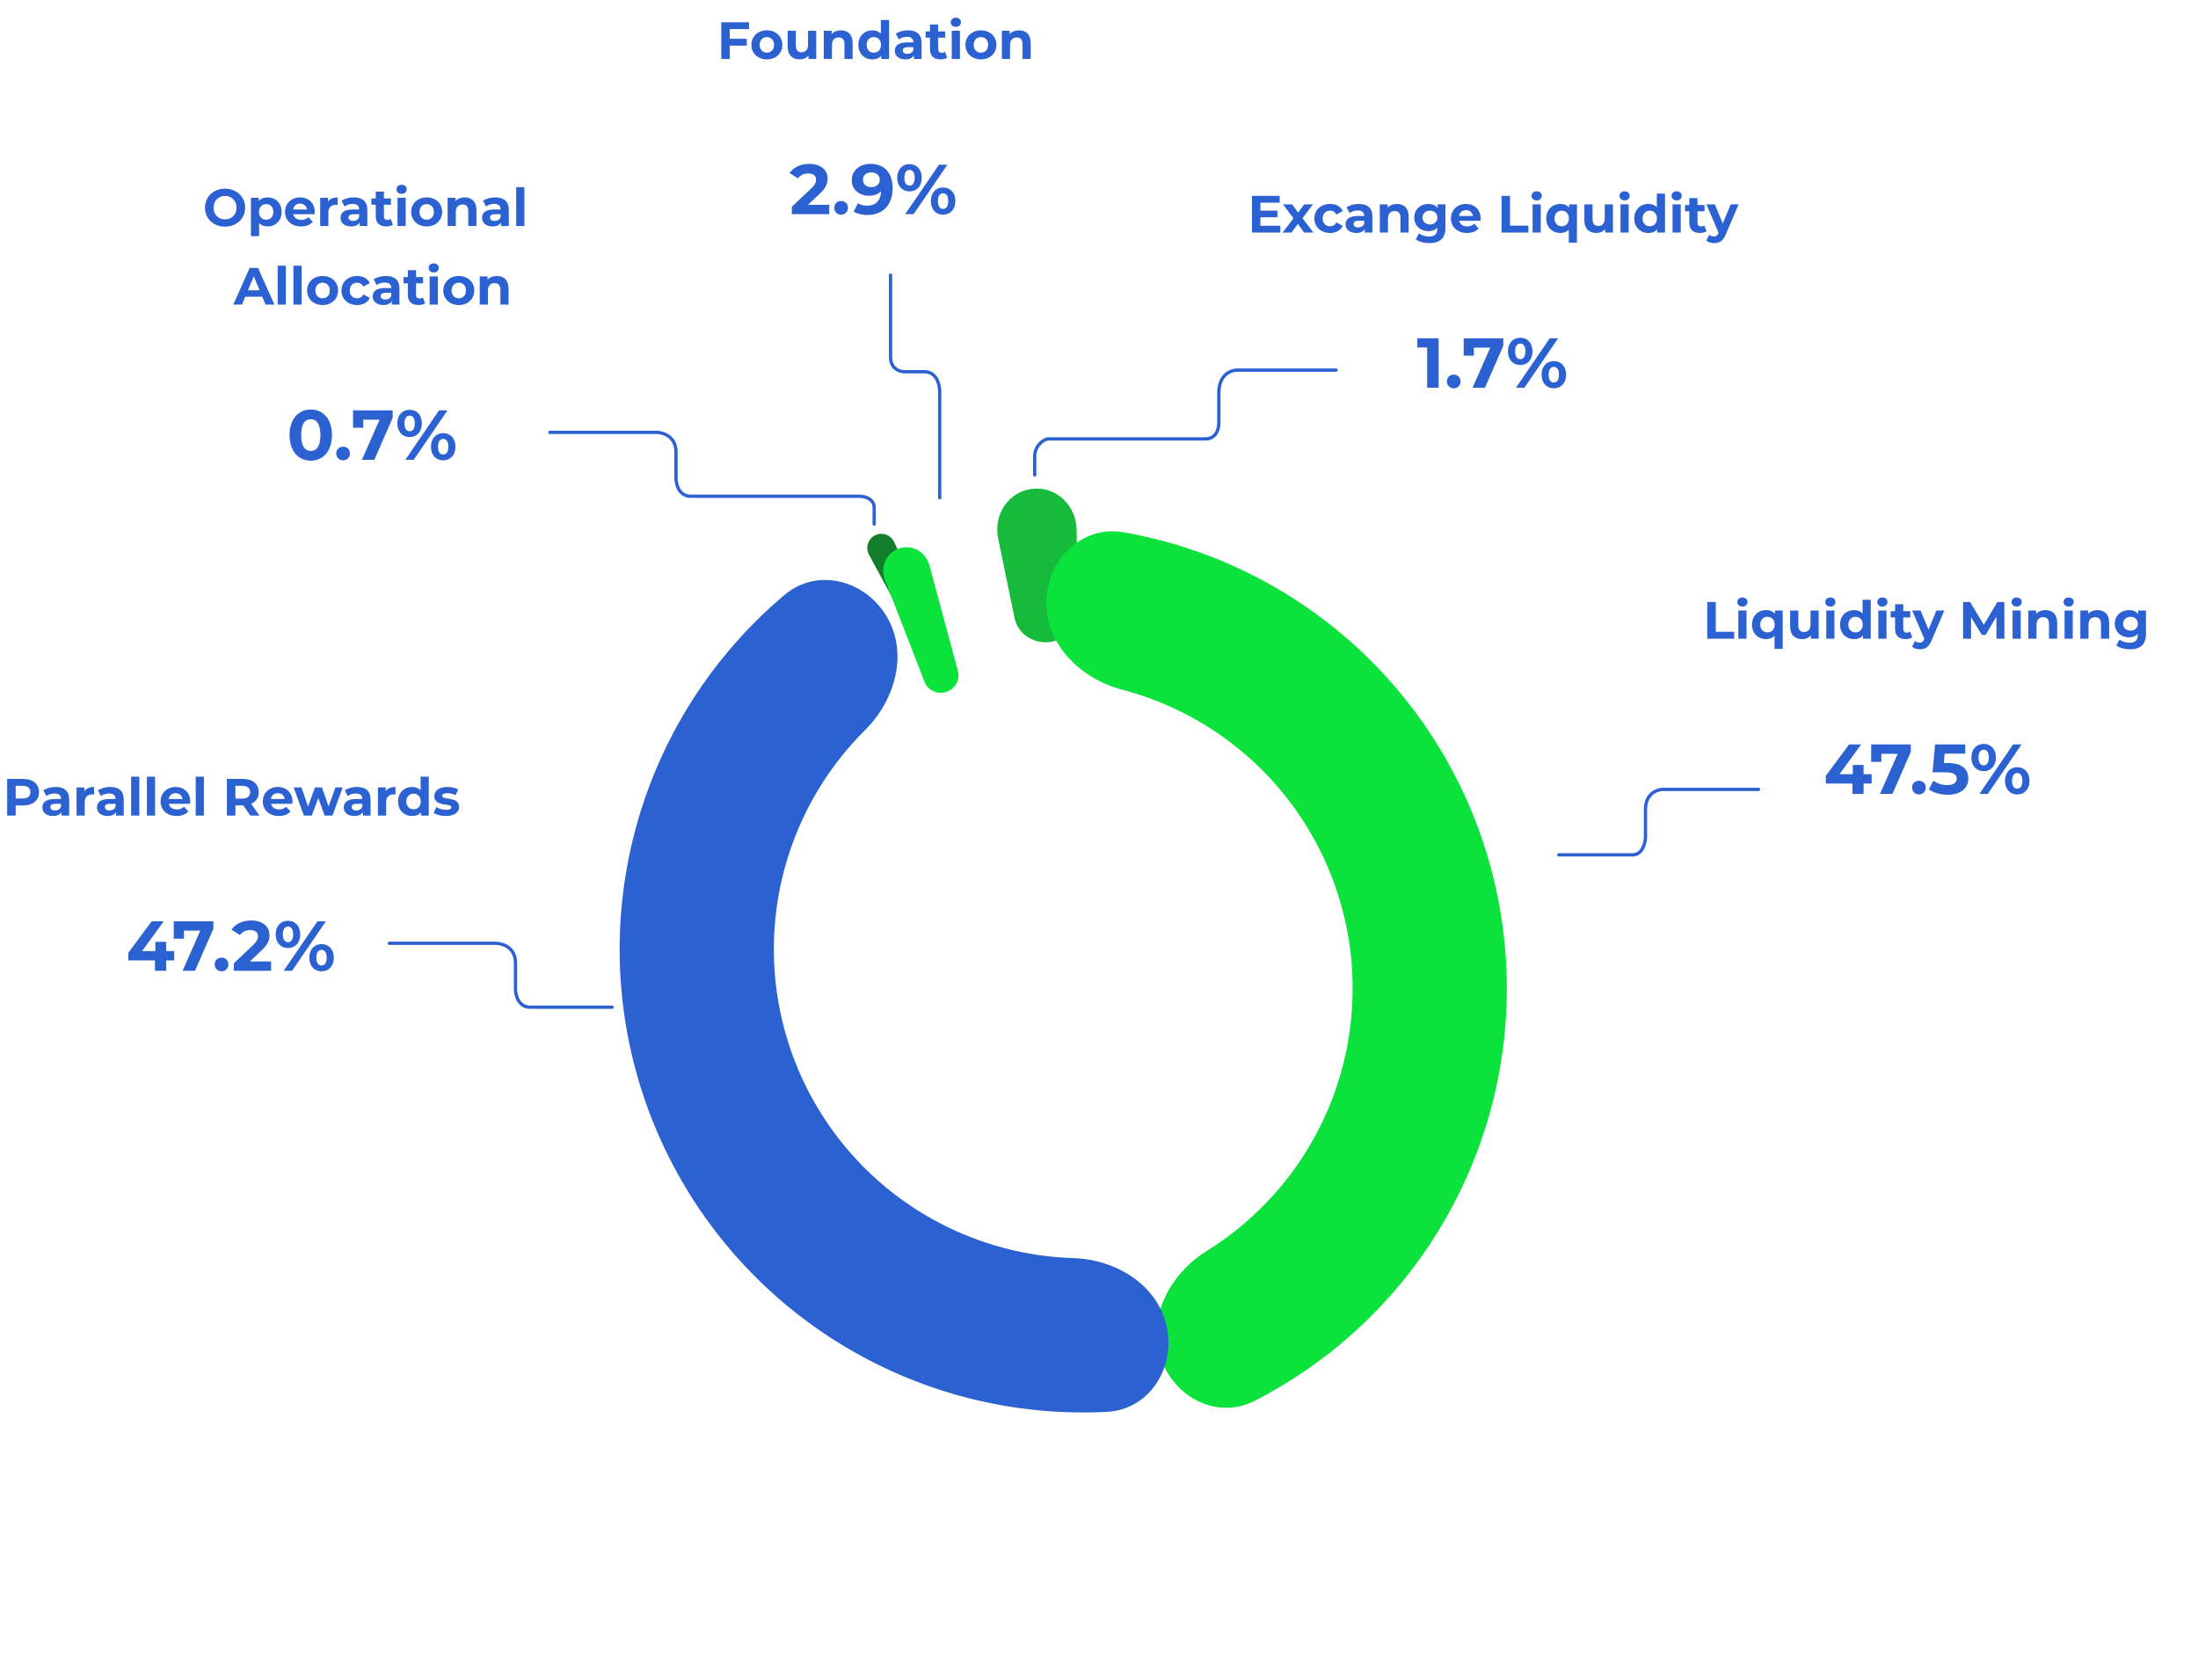 <svg width="671" height="513" viewBox="0 0 671 513" fill="none" xmlns="http://www.w3.org/2000/svg">
<path d="M167.865 132H200.365C202.365 132 206.365 133.2 206.365 138C206.365 142.8 206.365 145.333 206.365 146C206.365 147.833 207.265 151.5 210.865 151.5C214.465 151.5 258.198 151.5 262.365 151.5C263.865 151.5 266.865 152.2 266.865 155C266.865 157.8 266.865 159.5 266.865 160" stroke="#2B61D1" stroke-linecap="round"/>
<path d="M407.865 113H377.663C375.804 113 372.087 114.371 372.087 119.857C372.087 125.343 372.087 128.238 372.087 129C372.087 131.095 371.251 134 367.905 134C364.56 134 323.919 134 320.047 134C318.653 134 315.865 136.086 315.865 139.286C315.865 142.486 315.865 144.429 315.865 145" stroke="#2B61D1" stroke-linecap="round"/>
<g filter="url(#filter0_d_1_1048)">
<circle cx="330.575" cy="289.816" r="141.415" transform="rotate(-107.086 330.575 289.816)" fill="white"/>
</g>
<path d="M265.306 169.394C264.137 167.237 264.934 164.534 267.127 163.433C269.32 162.332 271.965 163.307 272.996 165.534L288.758 199.557C289.462 201.076 288.799 202.872 287.303 203.623C285.808 204.374 283.971 203.832 283.173 202.361L265.306 169.394Z" fill="#127E2B"/>
<path d="M304.708 164.366C303.221 157.156 307.86 150.041 315.177 149.239C322.495 148.438 328.564 154.381 328.673 161.741L329.041 186.6C329.114 191.51 325.184 195.506 320.303 196.041C315.422 196.575 310.72 193.525 309.728 188.715L304.708 164.366Z" fill="#16BB3B"/>
<g filter="url(#filter1_d_1_1048)">
<path d="M282.126 165.029C280.617 161.141 282.539 156.744 286.503 155.444C290.466 154.144 294.62 156.548 295.706 160.575L304.422 192.878C305.154 195.592 303.542 198.373 300.871 199.249C298.2 200.126 295.254 198.84 294.236 196.219L282.126 165.029Z" fill="#0BE23B"/>
</g>
<g filter="url(#filter2_d_1_1048)">
<path d="M331.43 171.944C331.524 158.943 342.213 148.281 355.018 150.529C380.118 154.933 403.717 166.07 423.194 182.951C448.639 205.003 465.38 235.411 470.407 268.706C475.433 302 468.415 335.995 450.614 364.576C436.988 386.454 417.729 404.061 395.048 415.68C383.477 421.607 370.117 414.576 366.189 402.182C362.261 389.789 369.363 376.785 380.403 369.918C392.579 362.343 402.96 352.034 410.65 339.686C422.525 320.62 427.206 297.943 423.853 275.734C420.5 253.524 409.333 233.24 392.359 218.529C381.366 209.002 368.405 202.217 354.535 198.575C341.96 195.272 331.336 184.945 331.43 171.944Z" fill="#0BE23B"/>
</g>
<path d="M356.132 404.886C358.951 417.578 350.92 430.363 337.937 431.039C312.488 432.366 286.995 426.794 264.233 414.703C234.497 398.906 211.373 373.018 199.02 341.694C186.668 310.37 185.898 275.667 196.848 243.826C205.23 219.452 220.059 197.98 239.563 181.58C249.514 173.212 264.109 177.074 270.712 188.274C277.315 199.473 273.304 213.737 264.082 222.901C253.91 233.01 246.101 245.381 241.37 259.137C234.065 280.377 234.579 303.527 242.819 324.422C251.059 345.317 266.484 362.587 286.32 373.124C299.167 379.949 313.318 383.66 327.652 384.105C340.646 384.508 353.314 392.195 356.132 404.886Z" fill="#2B61D1"/>
<path d="M228.657 8.88V6.8H220.193V18H222.785V13.92H227.969V11.84H222.785V8.88H228.657ZM234.113 18.128C236.849 18.128 238.833 16.288 238.833 13.696C238.833 11.104 236.849 9.264 234.113 9.264C231.377 9.264 229.377 11.104 229.377 13.696C229.377 16.288 231.377 18.128 234.113 18.128ZM234.113 16.08C232.865 16.08 231.905 15.184 231.905 13.696C231.905 12.208 232.865 11.312 234.113 11.312C235.361 11.312 236.305 12.208 236.305 13.696C236.305 15.184 235.361 16.08 234.113 16.08ZM246.677 9.392V13.648C246.677 15.232 245.845 15.968 244.693 15.968C243.589 15.968 242.949 15.328 242.949 13.888V9.392H240.453V14.256C240.453 16.912 241.973 18.128 244.133 18.128C245.189 18.128 246.149 17.728 246.805 16.976V18H249.173V9.392H246.677ZM256.718 9.264C255.55 9.264 254.542 9.664 253.87 10.4V9.392H251.486V18H253.982V13.744C253.982 12.16 254.846 11.424 256.046 11.424C257.15 11.424 257.79 12.064 257.79 13.456V18H260.286V13.072C260.286 10.448 258.75 9.264 256.718 9.264ZM268.914 6.128V10.304C268.29 9.6 267.394 9.264 266.338 9.264C263.906 9.264 262.034 10.992 262.034 13.696C262.034 16.4 263.906 18.128 266.338 18.128C267.49 18.128 268.402 17.76 269.026 17.008V18H271.41V6.128H268.914ZM266.77 16.08C265.522 16.08 264.562 15.184 264.562 13.696C264.562 12.208 265.522 11.312 266.77 11.312C268.002 11.312 268.962 12.208 268.962 13.696C268.962 15.184 268.002 16.08 266.77 16.08ZM277.192 9.264C275.816 9.264 274.424 9.632 273.48 10.304L274.376 12.048C275 11.552 275.944 11.248 276.856 11.248C278.2 11.248 278.84 11.872 278.84 12.944H276.856C274.232 12.944 273.16 14 273.16 15.52C273.16 17.008 274.36 18.128 276.376 18.128C277.64 18.128 278.536 17.712 279 16.928V18H281.336V13.088C281.336 10.48 279.816 9.264 277.192 9.264ZM277 16.448C276.12 16.448 275.592 16.032 275.592 15.408C275.592 14.832 275.96 14.4 277.128 14.4H278.84V15.28C278.552 16.064 277.832 16.448 277 16.448ZM288.475 15.824C288.203 16.032 287.835 16.144 287.467 16.144C286.795 16.144 286.395 15.744 286.395 15.008V11.504H288.539V9.584H286.395V7.488H283.899V9.584H282.571V11.504H283.899V15.04C283.899 17.088 285.083 18.128 287.115 18.128C287.883 18.128 288.635 17.952 289.147 17.584L288.475 15.824ZM291.796 8.192C292.724 8.192 293.348 7.584 293.348 6.752C293.348 5.984 292.724 5.408 291.796 5.408C290.868 5.408 290.244 6.016 290.244 6.8C290.244 7.584 290.868 8.192 291.796 8.192ZM290.548 18H293.044V9.392H290.548V18ZM299.457 18.128C302.193 18.128 304.177 16.288 304.177 13.696C304.177 11.104 302.193 9.264 299.457 9.264C296.721 9.264 294.721 11.104 294.721 13.696C294.721 16.288 296.721 18.128 299.457 18.128ZM299.457 16.08C298.209 16.08 297.249 15.184 297.249 13.696C297.249 12.208 298.209 11.312 299.457 11.312C300.705 11.312 301.649 12.208 301.649 13.696C301.649 15.184 300.705 16.08 299.457 16.08ZM311.077 9.264C309.909 9.264 308.901 9.664 308.229 10.4V9.392H305.845V18H308.341V13.744C308.341 12.16 309.205 11.424 310.405 11.424C311.509 11.424 312.149 12.064 312.149 13.456V18H314.645V13.072C314.645 10.448 313.109 9.264 311.077 9.264Z" fill="#2B61D1"/>
<g filter="url(#filter3_bd_1_1048)">
<rect x="223.023" y="34" width="88.684" height="46.739" rx="23.369" fill="white" fill-opacity="0.67" shape-rendering="crispEdges"/>
</g>
<path d="M246.65 62.535L250.122 59.258C252.235 57.296 252.644 55.959 252.644 54.493C252.644 51.755 250.402 50.03 247.038 50.03C244.322 50.03 242.209 51.13 241.045 52.833L243.589 54.472C244.322 53.458 245.421 52.962 246.715 52.962C248.31 52.962 249.13 53.652 249.13 54.838C249.13 55.571 248.893 56.347 247.556 57.62L241.734 63.117V65.381H253.14V62.535H246.65ZM256.775 65.554C257.94 65.554 258.867 64.67 258.867 63.441C258.867 62.19 257.94 61.371 256.775 61.371C255.611 61.371 254.684 62.19 254.684 63.441C254.684 64.67 255.611 65.554 256.775 65.554ZM265.739 50.03C262.548 50.03 260.025 51.971 260.025 55.054C260.025 57.9 262.31 59.754 265.221 59.754C266.795 59.754 268.089 59.28 268.973 58.396C268.865 61.306 267.226 62.794 264.725 62.794C263.69 62.794 262.72 62.6 261.901 62.039L260.607 64.605C261.664 65.273 263.194 65.64 264.79 65.64C269.361 65.64 272.487 62.729 272.487 57.512C272.487 52.639 269.921 50.03 265.739 50.03ZM265.997 57.145C264.445 57.145 263.432 56.261 263.432 54.881C263.432 53.501 264.467 52.639 265.954 52.639C267.614 52.639 268.585 53.588 268.585 54.881C268.585 56.197 267.528 57.145 265.997 57.145ZM277.656 58.439C279.855 58.439 281.386 56.843 281.386 54.278C281.386 51.712 279.855 50.116 277.656 50.116C275.456 50.116 273.904 51.733 273.904 54.278C273.904 56.822 275.456 58.439 277.656 58.439ZM276.34 65.381H278.906L289.212 50.289H286.646L276.34 65.381ZM277.656 56.671C276.728 56.671 276.082 55.873 276.082 54.278C276.082 52.682 276.728 51.884 277.656 51.884C278.604 51.884 279.23 52.66 279.23 54.278C279.23 55.895 278.604 56.671 277.656 56.671ZM287.897 65.554C290.096 65.554 291.649 63.937 291.649 61.393C291.649 58.849 290.096 57.231 287.897 57.231C285.719 57.231 284.167 58.849 284.167 61.393C284.167 63.937 285.719 65.554 287.897 65.554ZM287.897 63.786C286.97 63.786 286.323 63.01 286.323 61.393C286.323 59.776 286.97 58.999 287.897 58.999C288.846 58.999 289.471 59.797 289.471 61.393C289.471 62.988 288.846 63.786 287.897 63.786Z" fill="#2B61D1"/>
<path d="M384.769 68.92V66.328H389.969V64.312H384.769V61.88H390.657V59.8H382.193V71H390.865V68.92H384.769ZM400.946 71L397.618 66.6L400.818 62.392H398.162L396.29 64.904L394.466 62.392H391.666L394.866 66.664L391.554 71H394.274L396.226 68.36L398.114 71H400.946ZM406.052 71.128C407.86 71.128 409.284 70.328 409.908 68.952L407.972 67.896C407.508 68.728 406.82 69.08 406.036 69.08C404.772 69.08 403.78 68.2 403.78 66.696C403.78 65.192 404.772 64.312 406.036 64.312C406.82 64.312 407.508 64.68 407.972 65.496L409.908 64.456C409.284 63.048 407.86 62.264 406.052 62.264C403.252 62.264 401.252 64.104 401.252 66.696C401.252 69.288 403.252 71.128 406.052 71.128ZM414.817 62.264C413.441 62.264 412.049 62.632 411.105 63.304L412.001 65.048C412.625 64.552 413.569 64.248 414.481 64.248C415.825 64.248 416.465 64.872 416.465 65.944H414.481C411.857 65.944 410.785 67 410.785 68.52C410.785 70.008 411.985 71.128 414.001 71.128C415.265 71.128 416.161 70.712 416.625 69.928V71H418.961V66.088C418.961 63.48 417.441 62.264 414.817 62.264ZM414.625 69.448C413.745 69.448 413.217 69.032 413.217 68.408C413.217 67.832 413.585 67.4 414.753 67.4H416.465V68.28C416.177 69.064 415.457 69.448 414.625 69.448ZM426.452 62.264C425.284 62.264 424.276 62.664 423.604 63.4V62.392H421.22V71H423.716V66.744C423.716 65.16 424.58 64.424 425.78 64.424C426.884 64.424 427.524 65.064 427.524 66.456V71H430.02V66.072C430.02 63.448 428.484 62.264 426.452 62.264ZM438.888 62.392V63.496C438.232 62.664 437.24 62.264 436.04 62.264C433.656 62.264 431.736 63.912 431.736 66.424C431.736 68.936 433.656 70.584 436.04 70.584C437.16 70.584 438.104 70.232 438.76 69.512V69.88C438.76 71.432 437.992 72.232 436.232 72.232C435.128 72.232 433.928 71.848 433.192 71.256L432.2 73.048C433.208 73.832 434.792 74.232 436.424 74.232C439.528 74.232 441.256 72.76 441.256 69.56V62.392H438.888ZM436.536 68.536C435.224 68.536 434.264 67.688 434.264 66.424C434.264 65.16 435.224 64.312 436.536 64.312C437.848 64.312 438.792 65.16 438.792 66.424C438.792 67.688 437.848 68.536 436.536 68.536ZM452.011 66.728C452.011 63.96 450.059 62.264 447.531 62.264C444.907 62.264 442.939 64.12 442.939 66.696C442.939 69.256 444.875 71.128 447.851 71.128C449.403 71.128 450.603 70.648 451.403 69.736L450.075 68.296C449.483 68.856 448.827 69.128 447.915 69.128C446.603 69.128 445.691 68.472 445.451 67.4H451.963C451.979 67.192 452.011 66.92 452.011 66.728ZM447.547 64.152C448.667 64.152 449.483 64.856 449.659 65.944H445.419C445.595 64.84 446.411 64.152 447.547 64.152ZM458.38 71H466.588V68.888H460.972V59.8H458.38V71ZM469.109 61.192C470.037 61.192 470.661 60.584 470.661 59.752C470.661 58.984 470.037 58.408 469.109 58.408C468.181 58.408 467.557 59.016 467.557 59.8C467.557 60.584 468.181 61.192 469.109 61.192ZM467.861 71H470.357V62.392H467.861V71ZM479.025 62.392V63.384C478.401 62.632 477.489 62.264 476.337 62.264C473.905 62.264 472.033 63.992 472.033 66.696C472.033 69.4 473.905 71.128 476.337 71.128C477.393 71.128 478.289 70.792 478.913 70.088V74.104H481.409V62.392H479.025ZM476.769 69.08C475.521 69.08 474.561 68.184 474.561 66.696C474.561 65.208 475.521 64.312 476.769 64.312C478.001 64.312 478.961 65.208 478.961 66.696C478.961 68.184 478.001 69.08 476.769 69.08ZM489.896 62.392V66.648C489.896 68.232 489.064 68.968 487.912 68.968C486.808 68.968 486.168 68.328 486.168 66.888V62.392H483.672V67.256C483.672 69.912 485.192 71.128 487.352 71.128C488.408 71.128 489.368 70.728 490.024 69.976V71H492.392V62.392H489.896ZM495.952 61.192C496.88 61.192 497.504 60.584 497.504 59.752C497.504 58.984 496.88 58.408 495.952 58.408C495.024 58.408 494.4 59.016 494.4 59.8C494.4 60.584 495.024 61.192 495.952 61.192ZM494.704 71H497.2V62.392H494.704V71ZM505.789 59.128V63.304C505.165 62.6 504.269 62.264 503.213 62.264C500.781 62.264 498.909 63.992 498.909 66.696C498.909 69.4 500.781 71.128 503.213 71.128C504.365 71.128 505.277 70.76 505.901 70.008V71H508.285V59.128H505.789ZM503.645 69.08C502.397 69.08 501.437 68.184 501.437 66.696C501.437 65.208 502.397 64.312 503.645 64.312C504.877 64.312 505.837 65.208 505.837 66.696C505.837 68.184 504.877 69.08 503.645 69.08ZM511.843 61.192C512.771 61.192 513.395 60.584 513.395 59.752C513.395 58.984 512.771 58.408 511.843 58.408C510.915 58.408 510.291 59.016 510.291 59.8C510.291 60.584 510.915 61.192 511.843 61.192ZM510.595 71H513.091V62.392H510.595V71ZM520.288 68.824C520.016 69.032 519.648 69.144 519.28 69.144C518.608 69.144 518.208 68.744 518.208 68.008V64.504H520.352V62.584H518.208V60.488H515.712V62.584H514.384V64.504H515.712V68.04C515.712 70.088 516.896 71.128 518.928 71.128C519.696 71.128 520.448 70.952 520.96 70.584L520.288 68.824ZM528.348 62.392L525.916 68.232L523.5 62.392H520.924L524.652 71.064L524.62 71.144C524.284 71.912 523.9 72.216 523.212 72.216C522.716 72.216 522.188 72.008 521.804 71.672L520.892 73.448C521.452 73.944 522.412 74.232 523.292 74.232C524.844 74.232 526.028 73.608 526.86 71.528L530.748 62.392H528.348Z" fill="#2B61D1"/>
<g filter="url(#filter4_bd_1_1048)">
<rect x="411.523" y="87" width="88.684" height="46.739" rx="23.369" fill="white" fill-opacity="0.67" shape-rendering="crispEdges"/>
</g>
<path d="M432.674 103.289V106.092H435.692V118.381H439.185V103.289H432.674ZM443.791 118.554C444.955 118.554 445.882 117.67 445.882 116.441C445.882 115.19 444.955 114.371 443.791 114.371C442.626 114.371 441.699 115.19 441.699 116.441C441.699 117.67 442.626 118.554 443.791 118.554ZM446.833 103.289V108.593H449.937V106.135H454.94L449.528 118.381H453.322L458.928 105.553V103.289H446.833ZM464.102 111.439C466.302 111.439 467.832 109.843 467.832 107.278C467.832 104.712 466.302 103.116 464.102 103.116C461.903 103.116 460.351 104.733 460.351 107.278C460.351 109.822 461.903 111.439 464.102 111.439ZM462.787 118.381H465.353L475.659 103.289H473.093L462.787 118.381ZM464.102 109.671C463.175 109.671 462.528 108.873 462.528 107.278C462.528 105.682 463.175 104.884 464.102 104.884C465.051 104.884 465.676 105.661 465.676 107.278C465.676 108.895 465.051 109.671 464.102 109.671ZM474.344 118.554C476.543 118.554 478.095 116.937 478.095 114.393C478.095 111.848 476.543 110.231 474.344 110.231C472.166 110.231 470.614 111.848 470.614 114.393C470.614 116.937 472.166 118.554 474.344 118.554ZM474.344 116.786C473.417 116.786 472.77 116.01 472.77 114.393C472.77 112.776 473.417 111.999 474.344 111.999C475.292 111.999 475.918 112.797 475.918 114.393C475.918 115.988 475.292 116.786 474.344 116.786Z" fill="#2B61D1"/>
<path d="M521.193 195H529.401V192.888H523.785V183.8H521.193V195ZM531.921 185.192C532.849 185.192 533.473 184.584 533.473 183.752C533.473 182.984 532.849 182.408 531.921 182.408C530.993 182.408 530.369 183.016 530.369 183.8C530.369 184.584 530.993 185.192 531.921 185.192ZM530.673 195H533.169V186.392H530.673V195ZM541.838 186.392V187.384C541.214 186.632 540.302 186.264 539.15 186.264C536.718 186.264 534.846 187.992 534.846 190.696C534.846 193.4 536.718 195.128 539.15 195.128C540.206 195.128 541.102 194.792 541.726 194.088V198.104H544.222V186.392H541.838ZM539.582 193.08C538.334 193.08 537.374 192.184 537.374 190.696C537.374 189.208 538.334 188.312 539.582 188.312C540.814 188.312 541.774 189.208 541.774 190.696C541.774 192.184 540.814 193.08 539.582 193.08ZM552.709 186.392V190.648C552.709 192.232 551.877 192.968 550.725 192.968C549.621 192.968 548.981 192.328 548.981 190.888V186.392H546.485V191.256C546.485 193.912 548.005 195.128 550.165 195.128C551.221 195.128 552.181 194.728 552.837 193.976V195H555.205V186.392H552.709ZM558.765 185.192C559.693 185.192 560.317 184.584 560.317 183.752C560.317 182.984 559.693 182.408 558.765 182.408C557.837 182.408 557.213 183.016 557.213 183.8C557.213 184.584 557.837 185.192 558.765 185.192ZM557.517 195H560.013V186.392H557.517V195ZM568.601 183.128V187.304C567.977 186.6 567.081 186.264 566.025 186.264C563.593 186.264 561.721 187.992 561.721 190.696C561.721 193.4 563.593 195.128 566.025 195.128C567.177 195.128 568.089 194.76 568.713 194.008V195H571.097V183.128H568.601ZM566.457 193.08C565.209 193.08 564.249 192.184 564.249 190.696C564.249 189.208 565.209 188.312 566.457 188.312C567.689 188.312 568.649 189.208 568.649 190.696C568.649 192.184 567.689 193.08 566.457 193.08ZM574.656 185.192C575.584 185.192 576.208 184.584 576.208 183.752C576.208 182.984 575.584 182.408 574.656 182.408C573.728 182.408 573.104 183.016 573.104 183.8C573.104 184.584 573.728 185.192 574.656 185.192ZM573.408 195H575.904V186.392H573.408V195ZM583.1 192.824C582.828 193.032 582.46 193.144 582.092 193.144C581.42 193.144 581.02 192.744 581.02 192.008V188.504H583.164V186.584H581.02V184.488H578.524V186.584H577.196V188.504H578.524V192.04C578.524 194.088 579.708 195.128 581.74 195.128C582.508 195.128 583.26 194.952 583.772 194.584L583.1 192.824ZM591.161 186.392L588.729 192.232L586.313 186.392H583.737L587.465 195.064L587.433 195.144C587.097 195.912 586.713 196.216 586.025 196.216C585.529 196.216 585.001 196.008 584.617 195.672L583.705 197.448C584.265 197.944 585.225 198.232 586.105 198.232C587.657 198.232 588.841 197.608 589.673 195.528L593.561 186.392H591.161ZM611.911 195L611.879 183.8H609.751L605.623 190.76L601.431 183.8H599.287V195H601.719V188.424L604.999 193.816H606.167L609.463 188.28L609.479 195H611.911ZM615.64 185.192C616.568 185.192 617.192 184.584 617.192 183.752C617.192 182.984 616.568 182.408 615.64 182.408C614.712 182.408 614.088 183.016 614.088 183.8C614.088 184.584 614.712 185.192 615.64 185.192ZM614.392 195H616.888V186.392H614.392V195ZM624.436 186.264C623.268 186.264 622.26 186.664 621.588 187.4V186.392H619.204V195H621.7V190.744C621.7 189.16 622.564 188.424 623.764 188.424C624.868 188.424 625.508 189.064 625.508 190.456V195H628.004V190.072C628.004 187.448 626.468 186.264 624.436 186.264ZM631.515 185.192C632.443 185.192 633.067 184.584 633.067 183.752C633.067 182.984 632.443 182.408 631.515 182.408C630.587 182.408 629.963 183.016 629.963 183.8C629.963 184.584 630.587 185.192 631.515 185.192ZM630.267 195H632.763V186.392H630.267V195ZM640.311 186.264C639.143 186.264 638.135 186.664 637.463 187.4V186.392H635.079V195H637.575V190.744C637.575 189.16 638.439 188.424 639.639 188.424C640.743 188.424 641.383 189.064 641.383 190.456V195H643.879V190.072C643.879 187.448 642.343 186.264 640.311 186.264ZM652.748 186.392V187.496C652.092 186.664 651.1 186.264 649.9 186.264C647.516 186.264 645.596 187.912 645.596 190.424C645.596 192.936 647.516 194.584 649.9 194.584C651.02 194.584 651.964 194.232 652.62 193.512V193.88C652.62 195.432 651.852 196.232 650.092 196.232C648.988 196.232 647.788 195.848 647.052 195.256L646.06 197.048C647.068 197.832 648.652 198.232 650.284 198.232C653.388 198.232 655.116 196.76 655.116 193.56V186.392H652.748ZM650.396 192.536C649.084 192.536 648.124 191.688 648.124 190.424C648.124 189.16 649.084 188.312 650.396 188.312C651.708 188.312 652.652 189.16 652.652 190.424C652.652 191.688 651.708 192.536 650.396 192.536Z" fill="#2B61D1"/>
<g filter="url(#filter5_bd_1_1048)">
<rect x="544.023" y="211" width="88.684" height="46.739" rx="23.369" fill="white" fill-opacity="0.67" shape-rendering="crispEdges"/>
</g>
<path d="M571.367 236.366H568.909V233.541H565.611V236.366H561.557L568.155 227.289H564.49L557.374 236.862V239.212H565.503V242.381H568.909V239.212H571.367V236.366ZM571.226 227.289V232.593H574.331V230.135H579.333L573.921 242.381H577.716L583.322 229.553V227.289H571.226ZM585.808 242.554C586.972 242.554 587.899 241.67 587.899 240.441C587.899 239.19 586.972 238.371 585.808 238.371C584.643 238.371 583.716 239.19 583.716 240.441C583.716 241.67 584.643 242.554 585.808 242.554ZM594.642 232.959H593.413L593.65 230.092H599.945V227.289H590.739L589.963 235.784H593.822C596.56 235.784 597.337 236.56 597.337 237.746C597.337 238.975 596.259 239.708 594.512 239.708C592.938 239.708 591.364 239.212 590.222 238.349L588.842 241.023C590.308 242.058 592.507 242.64 594.598 242.64C598.911 242.64 600.873 240.312 600.873 237.638C600.873 234.964 599.105 232.959 594.642 232.959ZM605.572 235.439C607.771 235.439 609.302 233.843 609.302 231.278C609.302 228.712 607.771 227.116 605.572 227.116C603.373 227.116 601.82 228.733 601.82 231.278C601.82 233.822 603.373 235.439 605.572 235.439ZM604.257 242.381H606.822L617.128 227.289H614.563L604.257 242.381ZM605.572 233.671C604.645 233.671 603.998 232.873 603.998 231.278C603.998 229.682 604.645 228.884 605.572 228.884C606.521 228.884 607.146 229.661 607.146 231.278C607.146 232.895 606.521 233.671 605.572 233.671ZM615.813 242.554C618.012 242.554 619.565 240.937 619.565 238.393C619.565 235.848 618.012 234.231 615.813 234.231C613.636 234.231 612.083 235.848 612.083 238.393C612.083 240.937 613.636 242.554 615.813 242.554ZM615.813 240.786C614.886 240.786 614.239 240.01 614.239 238.393C614.239 236.776 614.886 235.999 615.813 235.999C616.762 235.999 617.387 236.797 617.387 238.393C617.387 239.988 616.762 240.786 615.813 240.786Z" fill="#2B61D1"/>
<path d="M7.041 237.8H2.193V249H4.785V245.912H7.041C10.033 245.912 11.905 244.36 11.905 241.864C11.905 239.352 10.033 237.8 7.041 237.8ZM6.897 243.8H4.785V239.912H6.897C8.481 239.912 9.281 240.632 9.281 241.864C9.281 243.08 8.481 243.8 6.897 243.8ZM16.973 240.264C15.597 240.264 14.205 240.632 13.261 241.304L14.157 243.048C14.781 242.552 15.725 242.248 16.637 242.248C17.981 242.248 18.621 242.872 18.621 243.944H16.637C14.013 243.944 12.941 245 12.941 246.52C12.941 248.008 14.141 249.128 16.157 249.128C17.421 249.128 18.317 248.712 18.781 247.928V249H21.117V244.088C21.117 241.48 19.597 240.264 16.973 240.264ZM16.781 247.448C15.901 247.448 15.373 247.032 15.373 246.408C15.373 245.832 15.741 245.4 16.909 245.4H18.621V246.28C18.333 247.064 17.613 247.448 16.781 247.448ZM25.76 241.528V240.392H23.376V249H25.872V244.936C25.872 243.288 26.784 242.536 28.16 242.536C28.352 242.536 28.512 242.552 28.72 242.568V240.264C27.392 240.264 26.368 240.696 25.76 241.528ZM33.63 240.264C32.254 240.264 30.862 240.632 29.918 241.304L30.814 243.048C31.438 242.552 32.382 242.248 33.294 242.248C34.638 242.248 35.278 242.872 35.278 243.944H33.294C30.67 243.944 29.598 245 29.598 246.52C29.598 248.008 30.798 249.128 32.814 249.128C34.078 249.128 34.974 248.712 35.438 247.928V249H37.774V244.088C37.774 241.48 36.254 240.264 33.63 240.264ZM33.438 247.448C32.558 247.448 32.03 247.032 32.03 246.408C32.03 245.832 32.398 245.4 33.566 245.4H35.278V246.28C34.99 247.064 34.27 247.448 33.438 247.448ZM40.033 249H42.529V237.128H40.033V249ZM44.845 249H47.341V237.128H44.845V249ZM58.09 244.728C58.09 241.96 56.138 240.264 53.61 240.264C50.986 240.264 49.018 242.12 49.018 244.696C49.018 247.256 50.954 249.128 53.93 249.128C55.482 249.128 56.682 248.648 57.482 247.736L56.154 246.296C55.562 246.856 54.906 247.128 53.994 247.128C52.682 247.128 51.77 246.472 51.53 245.4H58.042C58.058 245.192 58.09 244.92 58.09 244.728ZM53.626 242.152C54.746 242.152 55.562 242.856 55.738 243.944H51.498C51.674 242.84 52.49 242.152 53.626 242.152ZM59.751 249H62.247V237.128H59.751V249ZM79.191 249L76.679 245.4C78.135 244.776 78.983 243.544 78.983 241.864C78.983 239.352 77.111 237.8 74.119 237.8H69.271V249H71.863V245.88H74.119H74.247L76.407 249H79.191ZM76.359 241.864C76.359 243.08 75.559 243.816 73.975 243.816H71.863V239.912H73.975C75.559 239.912 76.359 240.632 76.359 241.864ZM89.293 244.728C89.293 241.96 87.341 240.264 84.813 240.264C82.189 240.264 80.221 242.12 80.221 244.696C80.221 247.256 82.157 249.128 85.133 249.128C86.685 249.128 87.885 248.648 88.685 247.736L87.357 246.296C86.765 246.856 86.109 247.128 85.197 247.128C83.885 247.128 82.973 246.472 82.733 245.4H89.245C89.261 245.192 89.293 244.92 89.293 244.728ZM84.829 242.152C85.949 242.152 86.765 242.856 86.941 243.944H82.701C82.877 242.84 83.693 242.152 84.829 242.152ZM102.414 240.392L100.318 246.216L98.27 240.392H96.158L94.046 246.216L92.014 240.392H89.662L92.766 249H95.166L97.166 243.656L99.102 249H101.502L104.622 240.392H102.414ZM108.973 240.264C107.597 240.264 106.205 240.632 105.261 241.304L106.157 243.048C106.781 242.552 107.725 242.248 108.637 242.248C109.981 242.248 110.621 242.872 110.621 243.944H108.637C106.013 243.944 104.941 245 104.941 246.52C104.941 248.008 106.141 249.128 108.157 249.128C109.421 249.128 110.317 248.712 110.781 247.928V249H113.117V244.088C113.117 241.48 111.597 240.264 108.973 240.264ZM108.781 247.448C107.901 247.448 107.373 247.032 107.373 246.408C107.373 245.832 107.741 245.4 108.909 245.4H110.621V246.28C110.333 247.064 109.613 247.448 108.781 247.448ZM117.76 241.528V240.392H115.376V249H117.872V244.936C117.872 243.288 118.784 242.536 120.16 242.536C120.352 242.536 120.512 242.552 120.72 242.568V240.264C119.392 240.264 118.368 240.696 117.76 241.528ZM128.398 237.128V241.304C127.774 240.6 126.878 240.264 125.822 240.264C123.39 240.264 121.518 241.992 121.518 244.696C121.518 247.4 123.39 249.128 125.822 249.128C126.974 249.128 127.886 248.76 128.51 248.008V249H130.894V237.128H128.398ZM126.254 247.08C125.006 247.08 124.046 246.184 124.046 244.696C124.046 243.208 125.006 242.312 126.254 242.312C127.486 242.312 128.446 243.208 128.446 244.696C128.446 246.184 127.486 247.08 126.254 247.08ZM136.1 249.128C138.676 249.128 140.164 247.992 140.164 246.392C140.164 243 134.964 244.424 134.964 242.952C134.964 242.504 135.444 242.152 136.564 242.152C137.348 242.152 138.196 242.312 139.044 242.792L139.876 241.016C139.06 240.536 137.748 240.264 136.564 240.264C134.052 240.264 132.58 241.416 132.58 243.048C132.58 246.488 137.78 245.048 137.78 246.456C137.78 246.936 137.348 247.24 136.196 247.24C135.14 247.24 133.972 246.904 133.204 246.408L132.372 248.2C133.172 248.728 134.644 249.128 136.1 249.128Z" fill="#2B61D1"/>
<g filter="url(#filter6_bd_1_1048)">
<rect x="26.523" y="265" width="88.684" height="46.739" rx="23.369" fill="white" fill-opacity="0.67" shape-rendering="crispEdges"/>
</g>
<path d="M53.184 290.366H50.726V287.541H47.427V290.366H43.374L49.971 281.289H46.306L39.191 290.862V293.212H47.319V296.381H50.726V293.212H53.184V290.366ZM53.043 281.289V286.593H56.148V284.135H61.15L55.738 296.381H59.533L65.138 283.552V281.289H53.043ZM67.624 296.554C68.788 296.554 69.715 295.67 69.715 294.441C69.715 293.19 68.788 292.371 67.624 292.371C66.46 292.371 65.533 293.19 65.533 294.441C65.533 295.67 66.46 296.554 67.624 296.554ZM76.28 293.535L79.752 290.258C81.865 288.296 82.274 286.959 82.274 285.493C82.274 282.755 80.032 281.03 76.668 281.03C73.952 281.03 71.839 282.129 70.675 283.833L73.219 285.471C73.952 284.458 75.051 283.962 76.345 283.962C77.941 283.962 78.76 284.652 78.76 285.838C78.76 286.571 78.523 287.347 77.186 288.619L71.365 294.117V296.381H82.77V293.535H76.28ZM87.915 289.439C90.114 289.439 91.645 287.843 91.645 285.277C91.645 282.712 90.114 281.116 87.915 281.116C85.716 281.116 84.163 282.733 84.163 285.277C84.163 287.822 85.716 289.439 87.915 289.439ZM86.6 296.381H89.165L99.471 281.289H96.906L86.6 296.381ZM87.915 287.671C86.988 287.671 86.341 286.873 86.341 285.277C86.341 283.682 86.988 282.884 87.915 282.884C88.863 282.884 89.489 283.66 89.489 285.277C89.489 286.894 88.863 287.671 87.915 287.671ZM98.156 296.554C100.355 296.554 101.908 294.937 101.908 292.392C101.908 289.848 100.355 288.231 98.156 288.231C95.978 288.231 94.426 289.848 94.426 292.392C94.426 294.937 95.978 296.554 98.156 296.554ZM98.156 294.786C97.229 294.786 96.582 294.009 96.582 292.392C96.582 290.775 97.229 289.999 98.156 289.999C99.105 289.999 99.73 290.797 99.73 292.392C99.73 293.988 99.105 294.786 98.156 294.786Z" fill="#2B61D1"/>
<path d="M68.703 69.192C72.223 69.192 74.831 66.744 74.831 63.4C74.831 60.056 72.223 57.608 68.703 57.608C65.167 57.608 62.575 60.072 62.575 63.4C62.575 66.728 65.167 69.192 68.703 69.192ZM68.703 66.984C66.703 66.984 65.199 65.528 65.199 63.4C65.199 61.272 66.703 59.816 68.703 59.816C70.703 59.816 72.207 61.272 72.207 63.4C72.207 65.528 70.703 66.984 68.703 66.984ZM81.691 60.264C80.539 60.264 79.611 60.632 78.987 61.384V60.392H76.603V72.104H79.099V68.088C79.739 68.792 80.619 69.128 81.691 69.128C84.107 69.128 85.979 67.4 85.979 64.696C85.979 61.992 84.107 60.264 81.691 60.264ZM81.259 67.08C80.011 67.08 79.067 66.184 79.067 64.696C79.067 63.208 80.011 62.312 81.259 62.312C82.507 62.312 83.451 63.208 83.451 64.696C83.451 66.184 82.507 67.08 81.259 67.08ZM96.082 64.728C96.082 61.96 94.13 60.264 91.602 60.264C88.978 60.264 87.01 62.12 87.01 64.696C87.01 67.256 88.946 69.128 91.922 69.128C93.474 69.128 94.674 68.648 95.474 67.736L94.146 66.296C93.554 66.856 92.898 67.128 91.986 67.128C90.674 67.128 89.762 66.472 89.522 65.4H96.034C96.05 65.192 96.082 64.92 96.082 64.728ZM91.618 62.152C92.738 62.152 93.554 62.856 93.73 63.944H89.49C89.666 62.84 90.482 62.152 91.618 62.152ZM100.128 61.528V60.392H97.744V69H100.24V64.936C100.24 63.288 101.152 62.536 102.528 62.536C102.72 62.536 102.88 62.552 103.088 62.568V60.264C101.76 60.264 100.736 60.696 100.128 61.528ZM107.997 60.264C106.621 60.264 105.229 60.632 104.285 61.304L105.181 63.048C105.805 62.552 106.749 62.248 107.661 62.248C109.005 62.248 109.645 62.872 109.645 63.944H107.661C105.037 63.944 103.965 65 103.965 66.52C103.965 68.008 105.165 69.128 107.181 69.128C108.445 69.128 109.341 68.712 109.805 67.928V69H112.141V64.088C112.141 61.48 110.621 60.264 107.997 60.264ZM107.805 67.448C106.925 67.448 106.397 67.032 106.397 66.408C106.397 65.832 106.765 65.4 107.933 65.4H109.645V66.28C109.357 67.064 108.637 67.448 107.805 67.448ZM119.28 66.824C119.008 67.032 118.64 67.144 118.272 67.144C117.6 67.144 117.2 66.744 117.2 66.008V62.504H119.344V60.584H117.2V58.488H114.704V60.584H113.376V62.504H114.704V66.04C114.704 68.088 115.888 69.128 117.92 69.128C118.688 69.128 119.44 68.952 119.952 68.584L119.28 66.824ZM122.601 59.192C123.529 59.192 124.153 58.584 124.153 57.752C124.153 56.984 123.529 56.408 122.601 56.408C121.673 56.408 121.049 57.016 121.049 57.8C121.049 58.584 121.673 59.192 122.601 59.192ZM121.353 69H123.849V60.392H121.353V69ZM130.261 69.128C132.997 69.128 134.981 67.288 134.981 64.696C134.981 62.104 132.997 60.264 130.261 60.264C127.525 60.264 125.525 62.104 125.525 64.696C125.525 67.288 127.525 69.128 130.261 69.128ZM130.261 67.08C129.013 67.08 128.053 66.184 128.053 64.696C128.053 63.208 129.013 62.312 130.261 62.312C131.509 62.312 132.453 63.208 132.453 64.696C132.453 66.184 131.509 67.08 130.261 67.08ZM141.882 60.264C140.714 60.264 139.706 60.664 139.034 61.4V60.392H136.65V69H139.146V64.744C139.146 63.16 140.01 62.424 141.21 62.424C142.314 62.424 142.954 63.064 142.954 64.456V69H145.45V64.072C145.45 61.448 143.914 60.264 141.882 60.264ZM151.184 60.264C149.808 60.264 148.416 60.632 147.472 61.304L148.368 63.048C148.992 62.552 149.936 62.248 150.848 62.248C152.192 62.248 152.832 62.872 152.832 63.944H150.848C148.224 63.944 147.152 65 147.152 66.52C147.152 68.008 148.352 69.128 150.368 69.128C151.632 69.128 152.528 68.712 152.992 67.928V69H155.328V64.088C155.328 61.48 153.808 60.264 151.184 60.264ZM150.992 67.448C150.112 67.448 149.584 67.032 149.584 66.408C149.584 65.832 149.952 65.4 151.12 65.4H152.832V66.28C152.544 67.064 151.824 67.448 150.992 67.448ZM157.587 69H160.083V57.128H157.587V69ZM81.061 93H83.781L78.773 81.8H76.213L71.221 93H73.877L74.869 90.6H80.069L81.061 93ZM75.701 88.632L77.477 84.344L79.253 88.632H75.701ZM84.767 93H87.263V81.128H84.767V93ZM89.579 93H92.076V81.128H89.579V93ZM98.488 93.128C101.224 93.128 103.208 91.288 103.208 88.696C103.208 86.104 101.224 84.264 98.488 84.264C95.752 84.264 93.752 86.104 93.752 88.696C93.752 91.288 95.752 93.128 98.488 93.128ZM98.488 91.08C97.24 91.08 96.28 90.184 96.28 88.696C96.28 87.208 97.24 86.312 98.488 86.312C99.736 86.312 100.68 87.208 100.68 88.696C100.68 90.184 99.736 91.08 98.488 91.08ZM109.036 93.128C110.844 93.128 112.268 92.328 112.892 90.952L110.956 89.896C110.492 90.728 109.804 91.08 109.02 91.08C107.756 91.08 106.764 90.2 106.764 88.696C106.764 87.192 107.756 86.312 109.02 86.312C109.804 86.312 110.492 86.68 110.956 87.496L112.892 86.456C112.268 85.048 110.844 84.264 109.036 84.264C106.236 84.264 104.236 86.104 104.236 88.696C104.236 91.288 106.236 93.128 109.036 93.128ZM117.801 84.264C116.425 84.264 115.033 84.632 114.089 85.304L114.985 87.048C115.609 86.552 116.553 86.248 117.465 86.248C118.809 86.248 119.449 86.872 119.449 87.944H117.465C114.841 87.944 113.769 89 113.769 90.52C113.769 92.008 114.969 93.128 116.985 93.128C118.249 93.128 119.145 92.712 119.609 91.928V93H121.945V88.088C121.945 85.48 120.425 84.264 117.801 84.264ZM117.609 91.448C116.729 91.448 116.201 91.032 116.201 90.408C116.201 89.832 116.569 89.4 117.737 89.4H119.449V90.28C119.161 91.064 118.441 91.448 117.609 91.448ZM129.084 90.824C128.812 91.032 128.444 91.144 128.076 91.144C127.404 91.144 127.004 90.744 127.004 90.008V86.504H129.148V84.584H127.004V82.488H124.508V84.584H123.18V86.504H124.508V90.04C124.508 92.088 125.692 93.128 127.724 93.128C128.492 93.128 129.244 92.952 129.756 92.584L129.084 90.824ZM132.406 83.192C133.334 83.192 133.958 82.584 133.958 81.752C133.958 80.984 133.334 80.408 132.406 80.408C131.478 80.408 130.854 81.016 130.854 81.8C130.854 82.584 131.478 83.192 132.406 83.192ZM131.158 93H133.654V84.392H131.158V93ZM140.066 93.128C142.802 93.128 144.786 91.288 144.786 88.696C144.786 86.104 142.802 84.264 140.066 84.264C137.33 84.264 135.33 86.104 135.33 88.696C135.33 91.288 137.33 93.128 140.066 93.128ZM140.066 91.08C138.818 91.08 137.858 90.184 137.858 88.696C137.858 87.208 138.818 86.312 140.066 86.312C141.314 86.312 142.258 87.208 142.258 88.696C142.258 90.184 141.314 91.08 140.066 91.08ZM151.686 84.264C150.518 84.264 149.51 84.664 148.838 85.4V84.392H146.454V93H148.95V88.744C148.95 87.16 149.814 86.424 151.014 86.424C152.118 86.424 152.758 87.064 152.758 88.456V93H155.254V88.072C155.254 85.448 153.718 84.264 151.686 84.264Z" fill="#2B61D1"/>
<g filter="url(#filter7_bd_1_1048)">
<rect x="69.523" y="109" width="88.684" height="46.739" rx="23.369" fill="white" fill-opacity="0.67" shape-rendering="crispEdges"/>
</g>
<path d="M94.863 140.64C98.593 140.64 101.331 137.815 101.331 132.835C101.331 127.854 98.593 125.03 94.863 125.03C91.154 125.03 88.395 127.854 88.395 132.835C88.395 137.815 91.154 140.64 94.863 140.64ZM94.863 137.686C93.138 137.686 91.931 136.263 91.931 132.835C91.931 129.407 93.138 127.984 94.863 127.984C96.609 127.984 97.817 129.407 97.817 132.835C97.817 136.263 96.609 137.686 94.863 137.686ZM104.738 140.554C105.902 140.554 106.829 139.67 106.829 138.441C106.829 137.19 105.902 136.371 104.738 136.371C103.574 136.371 102.647 137.19 102.647 138.441C102.647 139.67 103.574 140.554 104.738 140.554ZM107.78 125.289V130.593H110.885V128.135H115.887L110.475 140.381H114.27L119.876 127.552V125.289H107.78ZM125.05 133.439C127.249 133.439 128.78 131.843 128.78 129.277C128.78 126.712 127.249 125.116 125.05 125.116C122.85 125.116 121.298 126.733 121.298 129.277C121.298 131.822 122.85 133.439 125.05 133.439ZM123.734 140.381H126.3L136.606 125.289H134.04L123.734 140.381ZM125.05 131.671C124.123 131.671 123.476 130.873 123.476 129.277C123.476 127.682 124.123 126.884 125.05 126.884C125.998 126.884 126.624 127.66 126.624 129.277C126.624 130.894 125.998 131.671 125.05 131.671ZM135.291 140.554C137.49 140.554 139.043 138.937 139.043 136.392C139.043 133.848 137.49 132.231 135.291 132.231C133.113 132.231 131.561 133.848 131.561 136.392C131.561 138.937 133.113 140.554 135.291 140.554ZM135.291 138.786C134.364 138.786 133.717 138.009 133.717 136.392C133.717 134.775 134.364 133.999 135.291 133.999C136.24 133.999 136.865 134.797 136.865 136.392C136.865 137.988 136.24 138.786 135.291 138.786Z" fill="#2B61D1"/>
<path d="M118.865 288H151.365C153.365 288 157.365 289.2 157.365 294C157.365 298.8 157.365 301.333 157.365 302C157.365 303.833 158.265 307.5 161.865 307.5C165.465 307.5 182.698 307.5 186.865 307.5" stroke="#2B61D1" stroke-linecap="round"/>
<path d="M286.865 152L286.865 119.5C286.865 117.5 285.942 113.5 282.25 113.5C278.557 113.5 276.609 113.5 276.096 113.5C274.686 113.5 271.865 112.6 271.865 109C271.865 105.4 271.865 88.167 271.865 84" stroke="#2B61D1" stroke-linecap="round"/>
<path d="M536.865 241H507.711C505.916 241 502.328 242.231 502.328 247.154C502.328 252.077 502.328 254.675 502.328 255.359C502.328 257.239 501.521 261 498.291 261C495.062 261 479.603 261 475.865 261" stroke="#2B61D1" stroke-linecap="round"/>
<defs>
<filter id="filter0_d_1_1048" x="178.342" y="137.583" width="331.417" height="331.417" filterUnits="userSpaceOnUse" color-interpolation-filters="sRGB">
<feFlood flood-opacity="0" result="BackgroundImageFix"/>
<feColorMatrix in="SourceAlpha" type="matrix" values="0 0 0 0 0 0 0 0 0 0 0 0 0 0 0 0 0 0 127 0" result="hardAlpha"/>
<feMorphology radius="1.797" operator="dilate" in="SourceAlpha" result="effect1_dropShadow_1_1048"/>
<feOffset dx="13.475" dy="13.475"/>
<feGaussianBlur stdDeviation="11.229"/>
<feComposite in2="hardAlpha" operator="out"/>
<feColorMatrix type="matrix" values="0 0 0 0 0.169 0 0 0 0 0.38 0 0 0 0 0.82 0 0 0 0.1 0"/>
<feBlend mode="normal" in2="BackgroundImageFix" result="effect1_dropShadow_1_1048"/>
<feBlend mode="normal" in="SourceGraphic" in2="effect1_dropShadow_1_1048" result="shape"/>
</filter>
<filter id="filter1_d_1_1048" x="254.648" y="152.094" width="52.947" height="74.394" filterUnits="userSpaceOnUse" color-interpolation-filters="sRGB">
<feFlood flood-opacity="0" result="BackgroundImageFix"/>
<feColorMatrix in="SourceAlpha" type="matrix" values="0 0 0 0 0 0 0 0 0 0 0 0 0 0 0 0 0 0 127 0" result="hardAlpha"/>
<feMorphology radius="1.798" operator="dilate" in="SourceAlpha" result="effect1_dropShadow_1_1048"/>
<feOffset dx="-11.984" dy="11.984"/>
<feGaussianBlur stdDeviation="6.591"/>
<feComposite in2="hardAlpha" operator="out"/>
<feColorMatrix type="matrix" values="0 0 0 0 0.169 0 0 0 0 0.38 0 0 0 0 0.82 0 0 0 0.1 0"/>
<feBlend mode="normal" in2="BackgroundImageFix" result="effect1_dropShadow_1_1048"/>
<feBlend mode="normal" in="SourceGraphic" in2="effect1_dropShadow_1_1048" result="shape"/>
</filter>
<filter id="filter2_d_1_1048" x="304.464" y="147.232" width="170.523" height="297.548" filterUnits="userSpaceOnUse" color-interpolation-filters="sRGB">
<feFlood flood-opacity="0" result="BackgroundImageFix"/>
<feColorMatrix in="SourceAlpha" type="matrix" values="0 0 0 0 0 0 0 0 0 0 0 0 0 0 0 0 0 0 127 0" result="hardAlpha"/>
<feMorphology radius="1.798" operator="dilate" in="SourceAlpha" result="effect1_dropShadow_1_1048"/>
<feOffset dx="-11.984" dy="11.984"/>
<feGaussianBlur stdDeviation="6.591"/>
<feComposite in2="hardAlpha" operator="out"/>
<feColorMatrix type="matrix" values="0 0 0 0 0.169 0 0 0 0 0.38 0 0 0 0 0.82 0 0 0 0.1 0"/>
<feBlend mode="normal" in2="BackgroundImageFix" result="effect1_dropShadow_1_1048"/>
<feBlend mode="normal" in="SourceGraphic" in2="effect1_dropShadow_1_1048" result="shape"/>
</filter>
<filter id="filter3_bd_1_1048" x="175.086" y="-13.937" width="184.559" height="142.614" filterUnits="userSpaceOnUse" color-interpolation-filters="sRGB">
<feFlood flood-opacity="0" result="BackgroundImageFix"/>
<feGaussianBlur in="BackgroundImageFix" stdDeviation="23.969"/>
<feComposite in2="SourceAlpha" operator="in" result="effect1_backgroundBlur_1_1048"/>
<feColorMatrix in="SourceAlpha" type="matrix" values="0 0 0 0 0 0 0 0 0 0 0 0 0 0 0 0 0 0 127 0" result="hardAlpha"/>
<feMorphology radius="1.797" operator="dilate" in="SourceAlpha" result="effect2_dropShadow_1_1048"/>
<feOffset dx="13.475" dy="13.475"/>
<feGaussianBlur stdDeviation="11.229"/>
<feComposite in2="hardAlpha" operator="out"/>
<feColorMatrix type="matrix" values="0 0 0 0 0.169 0 0 0 0 0.38 0 0 0 0 0.82 0 0 0 0.1 0"/>
<feBlend mode="normal" in2="effect1_backgroundBlur_1_1048" result="effect2_dropShadow_1_1048"/>
<feBlend mode="normal" in="SourceGraphic" in2="effect2_dropShadow_1_1048" result="shape"/>
</filter>
<filter id="filter4_bd_1_1048" x="363.586" y="39.063" width="184.559" height="142.614" filterUnits="userSpaceOnUse" color-interpolation-filters="sRGB">
<feFlood flood-opacity="0" result="BackgroundImageFix"/>
<feGaussianBlur in="BackgroundImageFix" stdDeviation="23.969"/>
<feComposite in2="SourceAlpha" operator="in" result="effect1_backgroundBlur_1_1048"/>
<feColorMatrix in="SourceAlpha" type="matrix" values="0 0 0 0 0 0 0 0 0 0 0 0 0 0 0 0 0 0 127 0" result="hardAlpha"/>
<feMorphology radius="1.797" operator="dilate" in="SourceAlpha" result="effect2_dropShadow_1_1048"/>
<feOffset dx="13.475" dy="13.475"/>
<feGaussianBlur stdDeviation="11.229"/>
<feComposite in2="hardAlpha" operator="out"/>
<feColorMatrix type="matrix" values="0 0 0 0 0.169 0 0 0 0 0.38 0 0 0 0 0.82 0 0 0 0.1 0"/>
<feBlend mode="normal" in2="effect1_backgroundBlur_1_1048" result="effect2_dropShadow_1_1048"/>
<feBlend mode="normal" in="SourceGraphic" in2="effect2_dropShadow_1_1048" result="shape"/>
</filter>
<filter id="filter5_bd_1_1048" x="496.086" y="163.063" width="184.559" height="142.614" filterUnits="userSpaceOnUse" color-interpolation-filters="sRGB">
<feFlood flood-opacity="0" result="BackgroundImageFix"/>
<feGaussianBlur in="BackgroundImageFix" stdDeviation="23.969"/>
<feComposite in2="SourceAlpha" operator="in" result="effect1_backgroundBlur_1_1048"/>
<feColorMatrix in="SourceAlpha" type="matrix" values="0 0 0 0 0 0 0 0 0 0 0 0 0 0 0 0 0 0 127 0" result="hardAlpha"/>
<feMorphology radius="1.797" operator="dilate" in="SourceAlpha" result="effect2_dropShadow_1_1048"/>
<feOffset dx="13.475" dy="13.475"/>
<feGaussianBlur stdDeviation="11.229"/>
<feComposite in2="hardAlpha" operator="out"/>
<feColorMatrix type="matrix" values="0 0 0 0 0.169 0 0 0 0 0.38 0 0 0 0 0.82 0 0 0 0.1 0"/>
<feBlend mode="normal" in2="effect1_backgroundBlur_1_1048" result="effect2_dropShadow_1_1048"/>
<feBlend mode="normal" in="SourceGraphic" in2="effect2_dropShadow_1_1048" result="shape"/>
</filter>
<filter id="filter6_bd_1_1048" x="-21.414" y="217.063" width="184.559" height="142.614" filterUnits="userSpaceOnUse" color-interpolation-filters="sRGB">
<feFlood flood-opacity="0" result="BackgroundImageFix"/>
<feGaussianBlur in="BackgroundImageFix" stdDeviation="23.969"/>
<feComposite in2="SourceAlpha" operator="in" result="effect1_backgroundBlur_1_1048"/>
<feColorMatrix in="SourceAlpha" type="matrix" values="0 0 0 0 0 0 0 0 0 0 0 0 0 0 0 0 0 0 127 0" result="hardAlpha"/>
<feMorphology radius="1.797" operator="dilate" in="SourceAlpha" result="effect2_dropShadow_1_1048"/>
<feOffset dx="13.475" dy="13.475"/>
<feGaussianBlur stdDeviation="11.229"/>
<feComposite in2="hardAlpha" operator="out"/>
<feColorMatrix type="matrix" values="0 0 0 0 0.169 0 0 0 0 0.38 0 0 0 0 0.82 0 0 0 0.1 0"/>
<feBlend mode="normal" in2="effect1_backgroundBlur_1_1048" result="effect2_dropShadow_1_1048"/>
<feBlend mode="normal" in="SourceGraphic" in2="effect2_dropShadow_1_1048" result="shape"/>
</filter>
<filter id="filter7_bd_1_1048" x="21.586" y="61.063" width="184.559" height="142.614" filterUnits="userSpaceOnUse" color-interpolation-filters="sRGB">
<feFlood flood-opacity="0" result="BackgroundImageFix"/>
<feGaussianBlur in="BackgroundImageFix" stdDeviation="23.969"/>
<feComposite in2="SourceAlpha" operator="in" result="effect1_backgroundBlur_1_1048"/>
<feColorMatrix in="SourceAlpha" type="matrix" values="0 0 0 0 0 0 0 0 0 0 0 0 0 0 0 0 0 0 127 0" result="hardAlpha"/>
<feMorphology radius="1.797" operator="dilate" in="SourceAlpha" result="effect2_dropShadow_1_1048"/>
<feOffset dx="13.475" dy="13.475"/>
<feGaussianBlur stdDeviation="11.229"/>
<feComposite in2="hardAlpha" operator="out"/>
<feColorMatrix type="matrix" values="0 0 0 0 0.169 0 0 0 0 0.38 0 0 0 0 0.82 0 0 0 0.1 0"/>
<feBlend mode="normal" in2="effect1_backgroundBlur_1_1048" result="effect2_dropShadow_1_1048"/>
<feBlend mode="normal" in="SourceGraphic" in2="effect2_dropShadow_1_1048" result="shape"/>
</filter>
</defs>
</svg>
